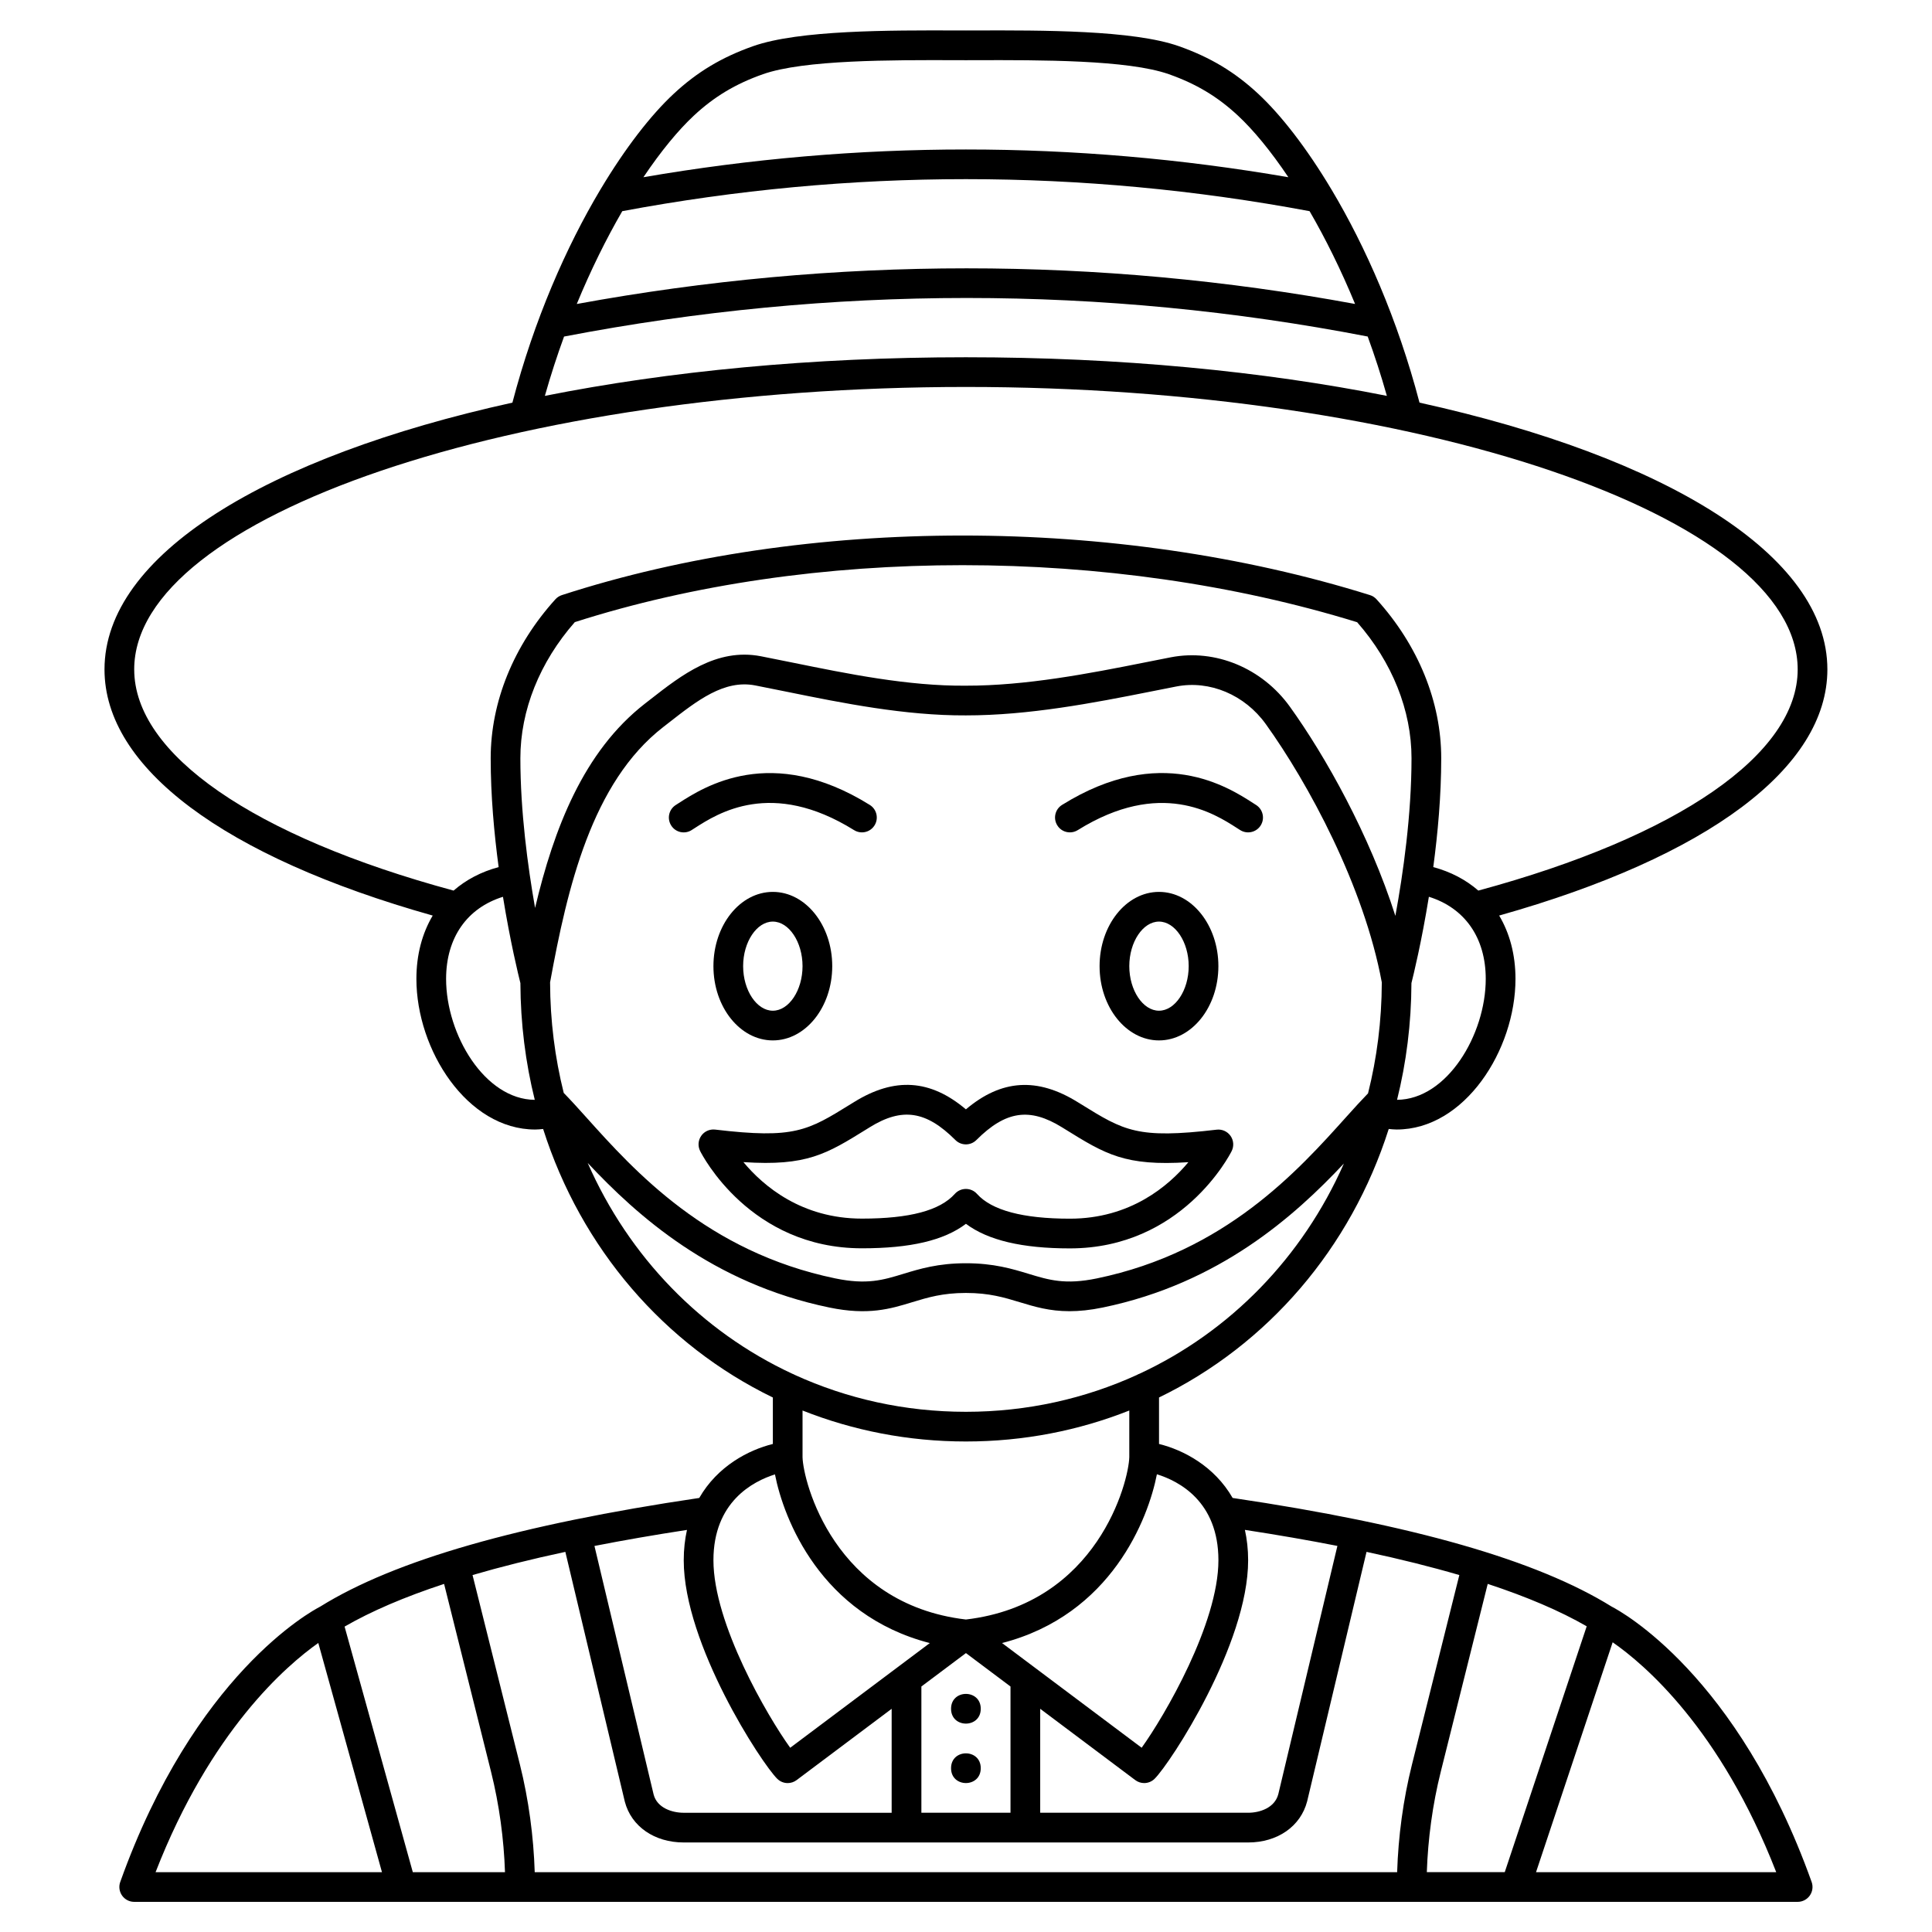 <?xml version="1.0" encoding="UTF-8"?>
<!-- Uploaded to: SVG Repo, www.svgrepo.com, Generator: SVG Repo Mixer Tools -->
<svg fill="#000000" width="800px" height="800px" version="1.1" viewBox="144 144 512 512" xmlns="http://www.w3.org/2000/svg">
 <g>
  <path d="m403.91 596.84c0 5.246-7.871 5.246-7.871 0 0-5.25 7.871-5.25 7.871 0"/>
  <path d="m403.91 612.59c0 5.25-7.871 5.25-7.871 0 0-5.246 7.871-5.246 7.871 0"/>
  <path d="m348.81 419.72c8.684 0 15.742-8.828 15.742-19.68 0-10.852-7.062-19.68-15.742-19.68-8.684 0-15.742 8.828-15.742 19.68-0.004 10.852 7.059 19.68 15.742 19.68zm0-31.488c4.266 0 7.871 5.406 7.871 11.809 0 6.398-3.606 11.809-7.871 11.809s-7.871-5.406-7.871-11.809c-0.004-6.402 3.602-11.809 7.871-11.809z"/>
  <path d="m435.4 400.04c0 10.852 7.062 19.68 15.742 19.68 8.684 0 15.742-8.828 15.742-19.68 0-10.852-7.062-19.68-15.742-19.68s-15.742 8.828-15.742 19.68zm23.617 0c0 6.398-3.606 11.809-7.871 11.809s-7.871-5.406-7.871-11.809c0-6.398 3.606-11.809 7.871-11.809s7.871 5.406 7.871 11.809z"/>
  <path d="m369.55 436.54c-11.527 7.144-15.004 9.305-36.027 6.812-1.449-0.164-2.856 0.461-3.684 1.645-0.832 1.184-0.945 2.727-0.301 4.023 0.527 1.055 13.238 25.793 42.883 25.793 12.832 0 21.73-2.074 27.562-6.488 5.848 4.371 14.918 6.512 27.539 6.512 29.641 0 42.355-24.738 42.883-25.793 0.645-1.297 0.531-2.836-0.301-4.023-0.832-1.184-2.25-1.816-3.684-1.645-21.012 2.481-24.5 0.332-36.027-6.812l-0.801-0.492c-10.703-6.625-20.199-6.043-29.621 1.918-9.426-7.969-18.922-8.574-29.621-1.941zm4.938 6.195c8.586-5.316 14.945-4.363 22.699 3.383 1.539 1.539 4.027 1.539 5.566 0 7.742-7.738 14.102-8.684 22.699-3.363l0.797 0.492c10.664 6.613 15.895 9.852 32.684 8.742-5.266 6.32-15.398 14.973-31.406 14.973-12.438 0-20.723-2.211-24.617-6.57-0.742-0.836-1.816-1.312-2.938-1.312-1.121 0-2.188 0.477-2.938 1.312-3.941 4.41-11.992 6.551-24.617 6.551-16.008 0-26.145-8.652-31.406-14.973 16.793 1.113 22.023-2.133 32.684-8.742z"/>
  <path d="m327.29 363.98 0.824-0.527c6.09-3.918 20.34-13.086 42.227 0.543 0.648 0.406 1.367 0.594 2.078 0.594 1.316 0 2.598-0.656 3.344-1.855 1.148-1.848 0.586-4.269-1.258-5.418-26.113-16.262-43.938-4.797-50.645-0.48l-0.77 0.496c-1.84 1.16-2.383 3.594-1.219 5.43 1.148 1.832 3.578 2.387 5.418 1.219z"/>
  <path d="m427.53 364.59c0.711 0 1.43-0.191 2.078-0.594 21.875-13.621 36.137-4.457 42.223-0.543l0.828 0.527c1.844 1.16 4.269 0.613 5.434-1.223 1.16-1.84 0.613-4.266-1.223-5.434l-0.777-0.496c-6.711-4.316-24.535-15.785-50.641 0.484-1.848 1.148-2.41 3.578-1.258 5.418 0.734 1.203 2.019 1.859 3.336 1.859z"/>
  <path d="m571.11 569.77c-19.801-12.305-52.695-21.727-100.45-28.797-4.859-8.461-13.098-12.723-19.508-14.309v-12.316c28.766-13.961 50.797-39.5 60.875-71.16 0.703 0.07 1.41 0.145 2.102 0.145 18.023 0 31.488-21.078 31.488-39.922 0-6.406-1.531-12.082-4.324-16.781 55.328-15.582 86.98-39.191 86.98-65.23 0-30.297-42.773-56.297-108.09-70.699-5.773-22.035-14.328-41.387-23.27-56.379-0.035-0.055-0.062-0.113-0.102-0.168-6.586-11.016-13.359-19.695-19.355-25.281-6.231-5.801-12.727-9.699-21.055-12.637-12.156-4.285-36.223-4.211-53.809-4.168l-2.594 0.008-2.613-0.008c-17.574-0.047-41.66-0.121-53.812 4.168-8.328 2.941-14.824 6.836-21.055 12.637-6 5.586-12.773 14.266-19.355 25.277-0.043 0.059-0.07 0.121-0.109 0.18-8.938 14.992-17.492 34.34-23.262 56.371-65.328 14.406-108.1 40.41-108.1 70.703 0 26.039 31.652 49.648 86.98 65.23-2.789 4.699-4.324 10.375-4.324 16.781 0 18.844 13.465 39.922 31.488 39.922 0.691 0 1.395-0.074 2.098-0.145 10.07 31.656 32.109 57.199 60.879 71.16v12.312c-6.406 1.586-14.645 5.844-19.508 14.309-47.758 7.07-80.652 16.492-100.45 28.797-2.375 1.219-33.367 18.031-52.996 72.98-0.43 1.203-0.246 2.543 0.492 3.594 0.738 1.047 1.938 1.668 3.215 1.668h440.83c1.277 0 2.481-0.621 3.215-1.668 0.738-1.047 0.922-2.387 0.492-3.594-19.629-54.949-50.621-71.758-52.992-72.98zm-28.336 70.371h-20.652c0.297-8.801 1.516-17.906 3.691-26.594l12.449-49.801c10.426 3.434 19.16 7.168 26.23 11.238zm-260.99-28.508-12.555-50.227c7.434-2.176 15.613-4.227 24.594-6.144l15.762 66.195c1.715 6.57 7.844 10.816 15.617 10.816h149.57c7.773 0 13.902-4.246 15.637-10.898l15.738-66.113c8.977 1.918 17.156 3.969 24.594 6.144l-12.555 50.23c-2.332 9.309-3.629 19.07-3.926 28.508h-228.55c-0.297-9.434-1.598-19.195-3.922-28.512zm118.2-29.547 11.809 8.855v33.457h-23.617v-33.457zm98.441-28.402-15.66 65.785c-0.949 3.637-4.902 4.93-7.996 4.93h-55.105v-27.551l25.191 18.895c0.703 0.527 1.535 0.789 2.363 0.789 1.004 0 2.004-0.383 2.762-1.133 4.188-4.125 24.789-35.664 24.789-57.906 0-2.934-0.316-5.606-0.859-8.059 8.695 1.332 16.871 2.75 24.516 4.25zm-31.531 3.801c0 16.781-14.297 41.285-20.344 49.684l-36.996-27.746c28.977-7.473 38.754-32.984 41.039-44.727 5.836 1.805 16.301 7.207 16.301 22.789zm46.891-170.78c-6.863-21.543-18.574-42.379-27.949-55.418-7.367-10.242-19.754-15.375-31.547-13.098-2.238 0.434-4.539 0.895-6.891 1.363-14.77 2.945-31.562 6.195-47.441 6.16-15.266 0.141-31.488-3.184-45.789-6.09-2.93-0.594-5.781-1.176-8.539-1.711-11.727-2.258-21.043 5.008-29.258 11.426l-1.461 1.137c-16.305 12.672-24.152 33.215-29.109 54.137-1.945-11.023-3.898-25.594-3.898-39.676 0-12.688 5.113-25.453 14.426-36.062 62.852-20.137 142.07-20.129 207.33 0.023 9.297 10.605 14.406 23.359 14.406 36.039 0 15.008-2.215 30.535-4.277 41.77zm-220.39 46.926c-2.332-9.316-3.59-19.125-3.617-29.297 4.574-25.074 11.066-52.961 29.969-67.645l1.477-1.148c7.559-5.906 14.688-11.484 22.91-9.898 2.731 0.527 5.562 1.102 8.461 1.695 14.676 2.984 31.293 6.332 47.359 6.246 16.598 0.02 33.844-3.293 48.98-6.312 2.34-0.469 4.625-0.922 6.848-1.355 8.789-1.707 18.082 2.203 23.66 9.965 11.25 15.645 26.016 42.918 30.75 68.457-0.027 10.211-1.301 20.059-3.648 29.41-1.785 1.844-3.672 3.914-5.836 6.324-12.754 14.203-32.027 35.672-66.016 42.715-8.387 1.734-12.68 0.438-18.117-1.215-4.328-1.316-9.238-2.801-16.594-2.801-7.359 0-12.254 1.492-16.57 2.805-5.402 1.648-9.664 2.953-18.055 1.211-33.988-7.039-53.262-28.504-66.016-42.715-2.207-2.461-4.125-4.574-5.945-6.441zm220.84 1.832c2.449-9.844 3.769-20.203 3.812-30.938 0.512-2.023 2.68-10.875 4.621-22.871 9.5 2.957 15.07 10.836 15.07 21.766 0.004 14.781-10.258 31.945-23.504 32.043zm-205.33-235.5c60.441-11.316 121.7-11.316 182.15 0 4.195 7.227 8.309 15.512 12.055 24.59-68.242-12.594-137.55-12.59-206.26 0.008 3.746-9.078 7.863-17.367 12.059-24.598zm18.973-25.32c5.398-5.031 11.047-8.414 18.305-10.977 10.871-3.836 34.16-3.769 51.168-3.719l2.633 0.008 2.617-0.008c17.016-0.039 40.297-0.113 51.168 3.719 7.262 2.562 12.906 5.949 18.305 10.977 4.086 3.805 8.684 9.355 13.359 16.324-56.754-9.801-114.16-9.805-170.92 0 4.684-6.969 9.281-12.52 13.367-16.324zm-34.383 58.543c70.93-13.625 142.55-13.621 212.96-0.004 1.844 5.055 3.555 10.301 5.082 15.727-32.816-6.531-70.77-10.234-111.57-10.234s-78.75 3.703-111.57 10.234c1.535-5.426 3.246-10.676 5.086-15.723zm-113.93 88.223c0-40.582 100.94-74.863 220.42-74.863 119.48 0 220.42 34.281 220.42 74.863 0 22.426-31.613 44.254-84.633 58.605-3.277-2.856-7.293-4.977-11.938-6.227 1.195-8.941 2.106-18.938 2.106-28.852 0-14.949-6.09-29.91-17.148-42.117-0.473-0.52-1.07-0.906-1.742-1.113-67.277-21.047-149.34-21.043-214.16 0.008-0.652 0.211-1.238 0.59-1.699 1.102-11.059 12.207-17.152 27.168-17.152 42.121 0 9.914 0.91 19.91 2.106 28.852-4.644 1.25-8.66 3.375-11.938 6.227-53.027-14.352-84.637-36.18-84.637-58.605zm82.656 82.016c0-10.934 5.57-18.809 15.07-21.766 1.941 11.988 4.109 20.84 4.621 22.871 0.039 10.734 1.363 21.094 3.809 30.938-13.242-0.102-23.5-17.266-23.5-32.043zm37.527 48.77c13.027 13.891 32.938 31.875 64.012 38.305 10.344 2.148 16.242 0.352 21.941-1.391 4.16-1.266 8.09-2.465 14.277-2.465s10.133 1.195 14.309 2.465c3.856 1.168 7.805 2.371 13.137 2.371 2.578 0 5.484-0.281 8.855-0.98 30.961-6.406 50.832-24.285 63.867-38.152-10.93 24.793-30.117 44.535-54.152 55.699-0.25 0.082-0.48 0.191-0.703 0.328-13.762 6.269-29.066 9.766-45.316 9.766-16.246 0-31.555-3.496-45.316-9.766-0.223-0.129-0.449-0.238-0.699-0.324-24.078-11.191-43.293-30.988-54.211-55.855zm100.23 73.812c15.367 0 29.945-2.918 43.297-8.207v12.363c-0.156 6.418-8.344 38.914-43.297 43.023-34.953-4.109-43.141-36.605-43.297-43.023v-12.363c13.352 5.285 27.93 8.207 43.297 8.207zm-50.605 8.723c2.293 11.754 12.078 37.227 41.035 44.699l-36.996 27.746c-6.051-8.398-20.344-32.902-20.344-49.684-0.004-15.461 10.465-20.918 16.305-22.762zm0.609 80.672c0.758 0.746 1.758 1.133 2.762 1.133 0.828 0 1.656-0.262 2.363-0.789l25.191-18.895v27.551h-55.105c-3.098 0-7.051-1.289-7.977-4.844l-15.68-65.863c7.644-1.5 15.824-2.918 24.52-4.254-0.543 2.453-0.859 5.125-0.859 8.059-0.004 22.238 20.598 53.777 24.785 57.902zm-88.293-51.652 12.449 49.801c2.172 8.699 3.394 17.797 3.691 26.594h-24.43l-18.078-65.082c7.094-4.094 15.871-7.859 26.367-11.312zm-33.336 15.652 16.875 60.75-60-0.004c14.578-37.461 34.602-54.73 43.125-60.746zm322.71 60.746 20.309-60.926c8.371 5.805 28.57 22.93 43.348 60.926z"/>
 </g>
</svg>
